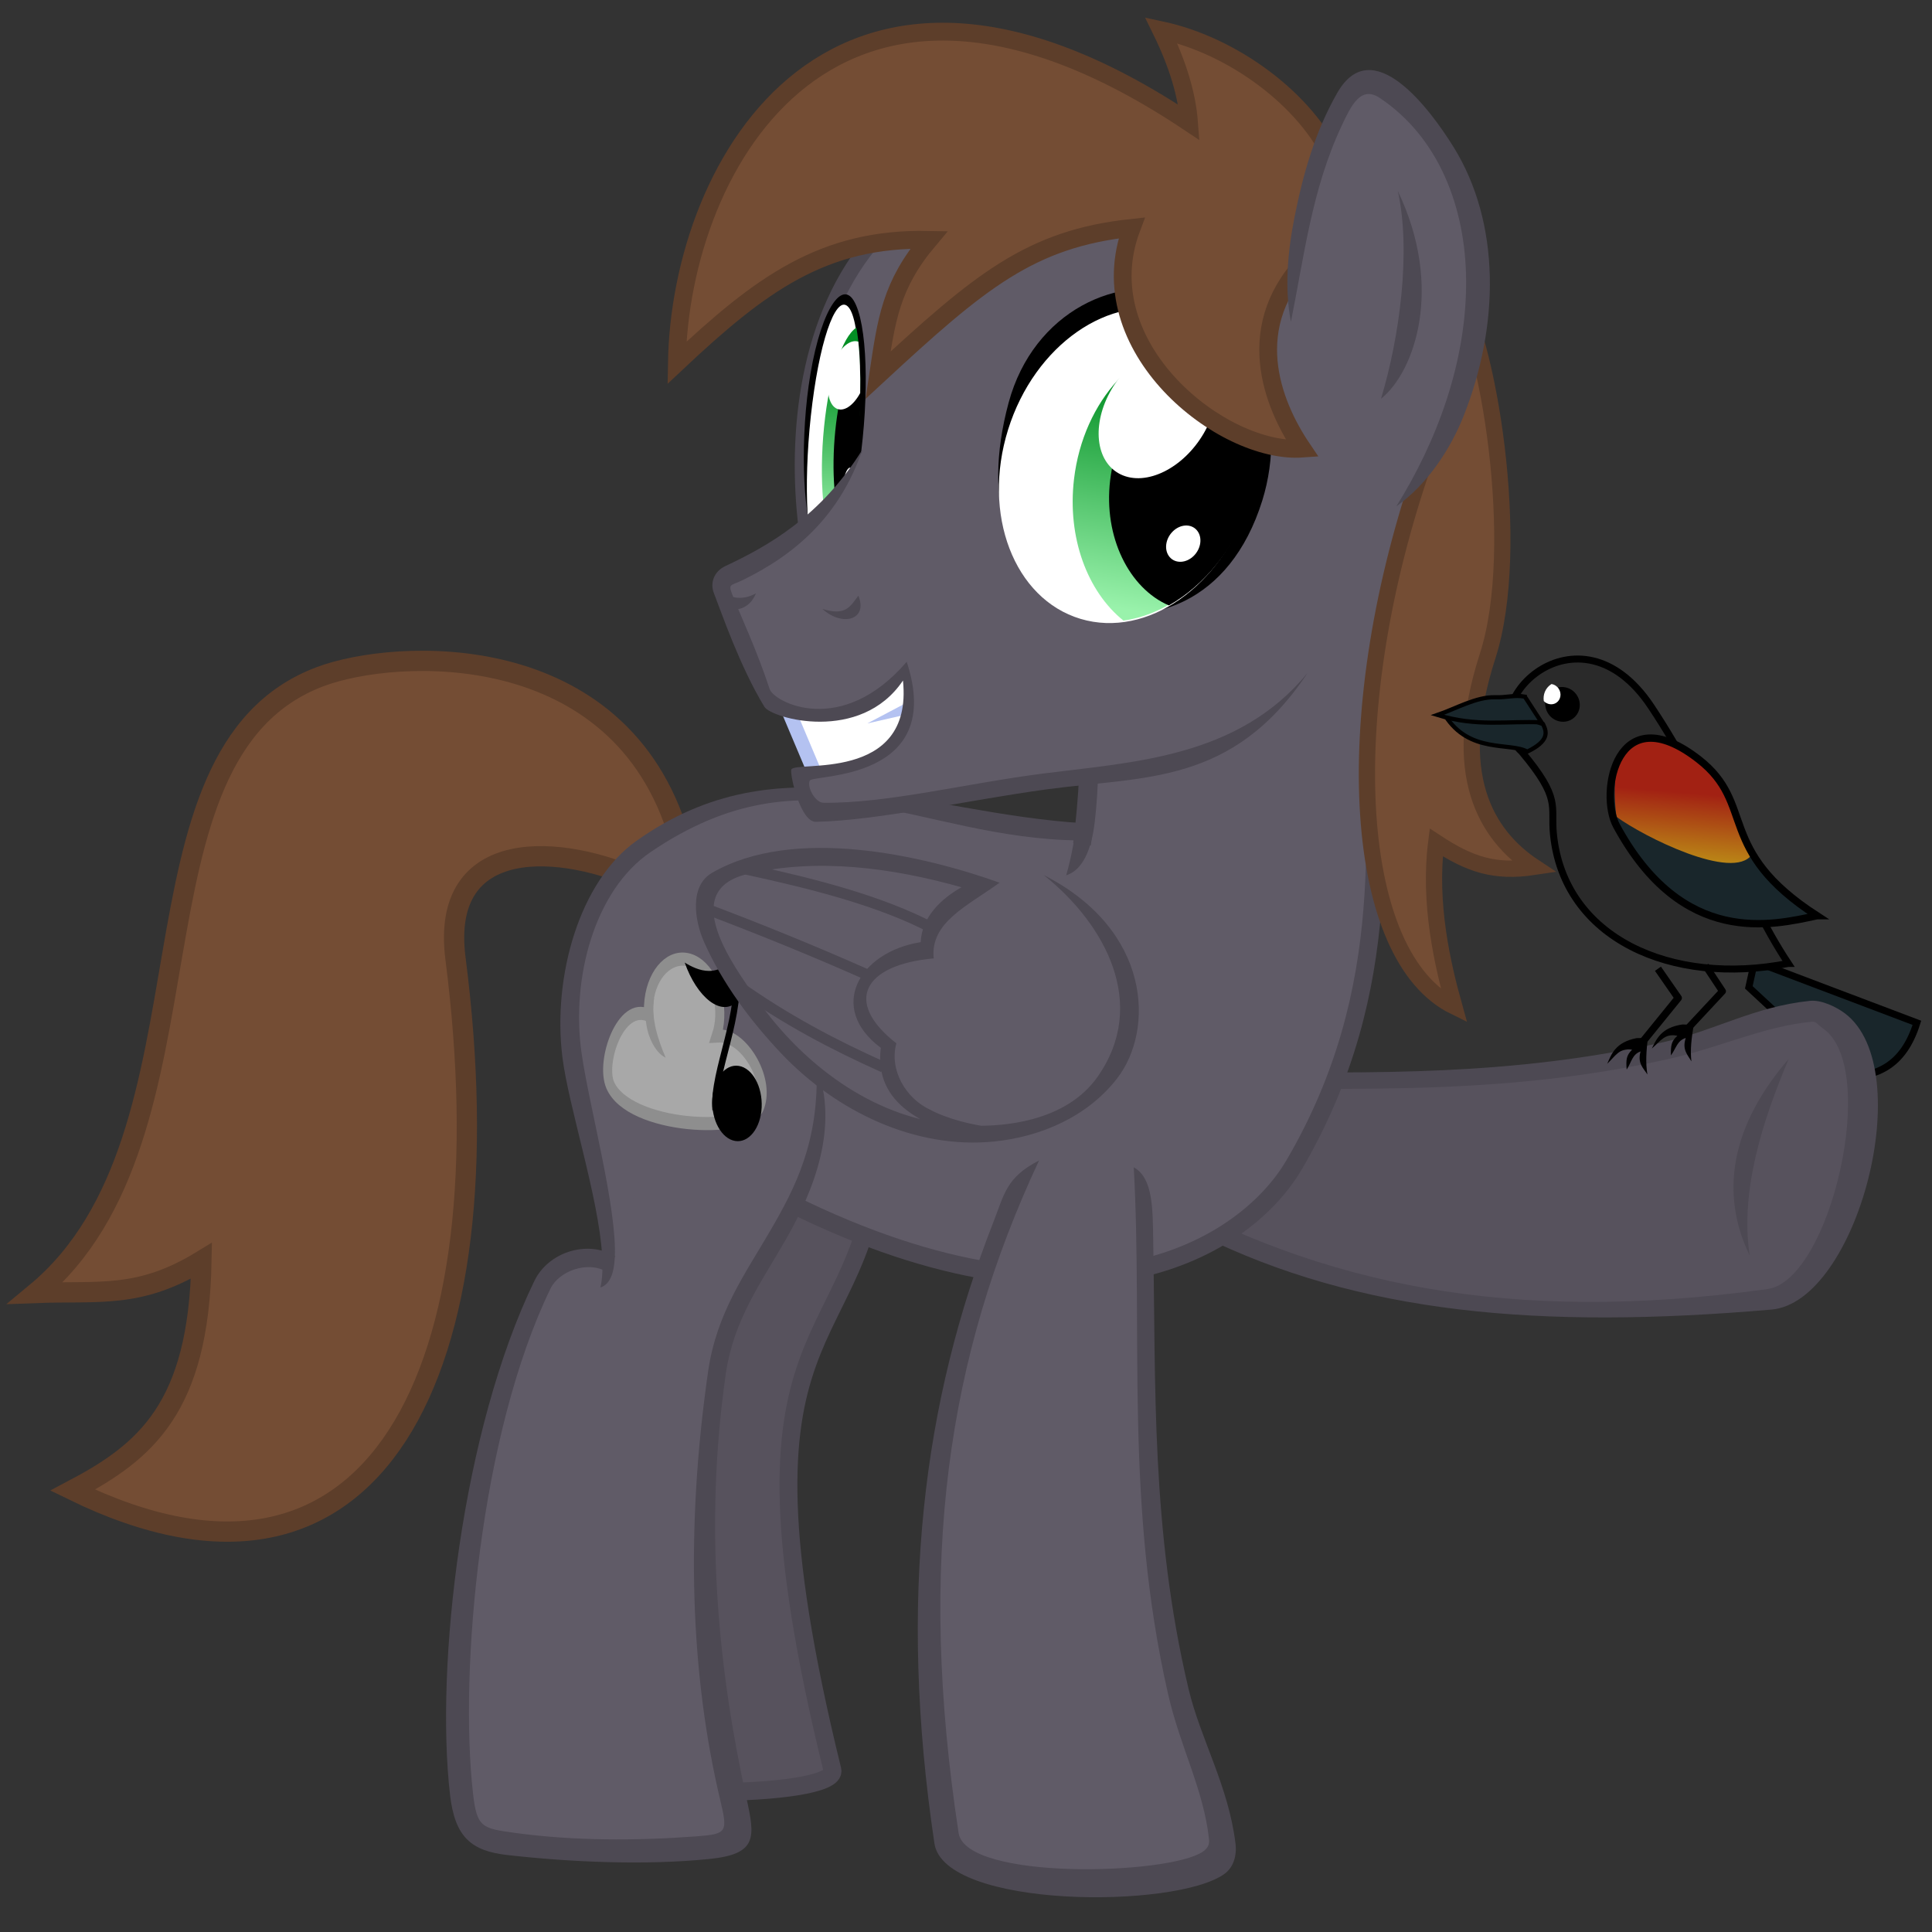 <?xml version="1.0" encoding="UTF-8" standalone="no"?>
<svg
   xmlns:dc="http://purl.org/dc/elements/1.1/"
   xmlns:cc="http://creativecommons.org/ns#"
   xmlns:rdf="http://www.w3.org/1999/02/22-rdf-syntax-ns#"
   xmlns:svg="http://www.w3.org/2000/svg"
   xmlns="http://www.w3.org/2000/svg"
   xmlns:xlink="http://www.w3.org/1999/xlink"
   xmlns:sodipodi="http://sodipodi.sourceforge.net/DTD/sodipodi-0.dtd"
   xmlns:inkscape="http://www.inkscape.org/namespaces/inkscape"
   version="1.1"
   viewBox="0 0 1200 1200"
   id="svg175"
   sodipodi:docname="wingbeat 1 e.svg"
   inkscape:version="1.0.1 (3bc2e813f5, 2020-09-07)">
  <rect x="0" y="0" width="1200" height="1200" fill="#333333" stroke="none"/>
  <sodipodi:namedview
     pagecolor="#ffffff"
     bordercolor="#666666"
     borderopacity="1"
     objecttolerance="10"
     gridtolerance="10"
     guidetolerance="10"
     inkscape:pageopacity="0"
     inkscape:pageshadow="2"
     inkscape:window-width="2004"
     inkscape:window-height="1313"
     id="namedview177"
     showgrid="false"
     inkscape:zoom="3.36"
     inkscape:cx="475.9682"
     inkscape:cy="239.29015"
     inkscape:window-x="3173"
     inkscape:window-y="697"
     inkscape:window-maximized="0"
     inkscape:current-layer="g141"
     inkscape:snap-global="false" />
  <defs
     id="defs17">
    <linearGradient
       id="linearGradient3109-5-7-4-2-7-8-7-4-8-6"
       x1="2395.3"
       x2="2394.1"
       y1="56.79"
       y2="208.49"
       gradientUnits="userSpaceOnUse"
       xlink:href="#linearGradient2196-0-0-4-2-2"
       gradientTransform="matrix(0.233,0.007,-0.02,0.666,-25.302,176.026)" />
    <linearGradient
       id="linearGradient2196-0-0-4-2-2">
      <stop
         stop-color="#038f24"
         offset="0"
         id="stop6" />
      <stop
         stop-color="#99f2ab"
         offset="1"
         id="stop8" />
    </linearGradient>
    <linearGradient
       id="linearGradient3111-1-79-4-5-3-4-2-3-0-8"
       x1="2425.8"
       x2="2382.4"
       y1="59.406"
       y2="223.63"
       gradientTransform="matrix(0.839,-0.068,0.072,0.828,-1285.808,362.896)"
       gradientUnits="userSpaceOnUse"
       xlink:href="#linearGradient2196-0-0-4-2-2" />
    <linearGradient
       id="linearGradient26163-8-3-8-5"
       x1="-7238.1"
       x2="-7225.6"
       y1="2720.9"
       y2="2780.9"
       gradientTransform="matrix(1.092,-0.008,-0.008,1.021,668.61,-113.5)"
       gradientUnits="userSpaceOnUse">
      <stop
         stop-color="#a22113"
         offset="0"
         id="stop12" />
      <stop
         stop-color="#c2a517"
         offset="1"
         id="stop14" />
    </linearGradient>
  </defs>
  <g
     transform="translate(1302.9 -206.65)"
     id="g173">
    <g
       transform="matrix(-3.281 0 0 3.281 1382.8 -1352.4)"
       id="g171">
      <path
         d="m689.99 633.61c11.277-38.016 53.713-35.674 67.931-30.351 39.03 14.613 17.735 86.749 53.868 116.68-12.012-0.45-19.548 1.14-31.365-6.076 0.513 27.878 10.649 36.169 24.383 43.407-57.35 28.069-82.5-22.296-72.474-100.63 3.004-23.473-20.065-21.932-35.848-14.499"
         style="fill:#744d34;stroke-width:3.838;stroke:#5d3e2a"
         id="path19" />
      <path
         d="m 504.7,658.566 -3.841,5.532 7.792,9.604"
         style="fill:none;stroke:#000000;stroke-width:1.385;stroke-linejoin:round"
         id="path21"
         sodipodi:nodetypes="ccc" />
      <path
         d="m486.41 657.17-30.734 11.633c2.608 8.316 7.727 10.118 13.459 10.327l18.362-17.041z"
         style="fill:#19262b;stroke-width:1.317;stroke:#000"
         id="path23" />
      <path
         d="m691.2 707.56c15.442 30.144 21.434 80.081 17.727 101.91-1.13 6.654-49.289 6.247-47.946 0.778 22.022-89.656-6.302-75.741-9.305-119.66"
         style="fill:#57525d;stroke-width:3.38;stroke:#4d4953"
         id="path25" />
      <g
         transform="matrix(.092 .996 -.996 .092 1233.5 34.896)"
         id="g31">
        <path
           d="m605.44 689.76c15.648 34.68 16.055 71.403 9.022 120.18-2.092 14.508-57.718 17.87-55.563 3.752 1.516-9.934 6.944-17.64 10.176-27.672 10.928-33.906 10.768-64.403 14.626-94.345"
           style="fill:#57525d"
           id="path27" />
        <path
           d="m612.01 701.25c12.109 31.431 11.88 65.794 4.107 108.96-2.886 16.029-47.844 23.58-57.088 8.713-1.082-1.74-2.191-4.683-1.764-6.841 2.055-10.378 7.266-17.439 10.208-26.495 9.285-28.583 10.943-54.804 13.23-80.731 0.475-5.387 0.732-11.151 4.682-13.08-3.823 29.669-3.634 60.359-14.696 94.67-3.088 9.577-7.819 17.396-9.519 26.343-0.167 0.879 0.458 1.155 1.11 2.302 6.441 11.335 47.309 5.686 50.031-5.962 11.159-47.75 7.104-84.206-8.418-118.6 4.9 2.154 6.5 6.521 8.118 10.722z"
           style="color:#000000;fill:#4d4953"
           id="path29" />
      </g>
      <path
         d="m 506.615,671.653 c 0.282,2.533 0.456,4.665 0.079,6.935 0.733,-1.183 1.925,-2.078 1.3,-4.367 1.598,0.563 1.713,2.064 2.628,3.435 0.131,-1.9 0.079,-2.663 -1.03,-3.767 2.434,-0.404 3.183,1.246 4.708,2.662 -0.795,-1.804 -1.529,-4.059 -5.557,-4.852 z"
         id="path157-4"
         style="stroke-width:0.263"
         inkscape:transform-center-x="9.5790466"
         inkscape:transform-center-y="8.6468676" />
      <path
         d="m610.31 632.82c32.452 0.026 61.48-19.021 89.615 5.236 23.127 32.353 1.093 62.03 3.484 81.243l-19.12-0.683-14.571-19.925c-9.464 9.853-25.849 16.613-40.752 17.4z"
         style="fill:#605b67"
         id="path33" />
      <path
         d="m674.38 700.18c-58.646 31.37-91.109 12.063-100.82-4.521-19.725-33.698-14.731-64.822-14.938-90.255l55.627-21.243c-2.091 16.707-2.722 33.597-0.522 50.841"
         style="fill:#605b67;stroke-width:3.38;stroke:#4d4953"
         id="path35" />
      <path
         d="m702.94 714.43c4.504-2.623 10.835-0.372 12.927 3.939 14.628 30.144 19.276 80.081 14.98 101.91-1.309 6.654-54.818 7.734-53.474 2.227 5.999-24.582 10.19-54.656 5.464-87.479-3.067-21.307-21.091-28.729-19.966-58.061l27.914 2.732z"
         style="fill:#605b67"
         id="path37" />
      <path
         d="m698.07 634.35c10.776 7.639 15.907 25.635 14.032 40.897-1.151 9.366-6.885 26.593-7.532 37.645-0.134 2.292-0.057 4.335 0.322 6.013-1.775-0.578-2.556-2.624-2.711-5.588-0.491-9.33 4.817-28.53 6.279-38.737 2.044-14.26-2.483-30.889-13.018-38.069-30.204-20.585-50.313-2.507-81.436-2.233l-0.932-3.23c32.228-1.962 57.634-16.093 84.995 3.303z"
         style="color:#000000;fill:#4d4953"
         id="path39" />
      <path
         d="m623.32 694.04c17.522 37.428 24.331 77.886 16.726 129.82-1.473 10.057-55.041 13.38-53.743 0.571 1.056-10.408 6.377-18.546 8.854-29.1 8.37-35.673 5.381-67.773 7.138-99.275"
         style="fill:#605b67"
         id="path41" />
      <path
         d="m630.47 706.43c13.381 34.121 18.083 71.524 11.201 117.71-1.843 12.369-45.667 12.442-54.895 5.788-1.713-1.235-2.379-3.438-2.107-5.709 1.307-10.919 6.638-19.822 8.896-29.349 7.127-30.072 6.192-57.674 6.687-84.952 0.103-5.668-0.032-11.732 3.683-13.762-1.74 31.215 1.73 63.62-6.5 99.718-2.297 10.076-6.716 18.024-7.743 27.437-0.101 0.925 0.099 1.679 1.198 2.422 6.49 4.391 44.823 5.479 46.199-3.557 7.848-51.523 2.152-90.188-15.228-127.31 6.226 3.19 6.584 6.402 8.61 11.567z"
         style="color:#000000;fill:#4d4953"
         id="path43" />
      <g
         transform="matrix(-.168 .027 .012 .251 682.88 451.64)"
         id="g57">
        <g
           transform="matrix(1.47,0,0,1.421,229.22,-479.69)"
           id="g49">
          <path
             d="m-139.41 910.94c-15.063 0-27.281 12.439-27.281 27.781 0 1.667 0.161 3.288 0.438 4.875-21.777-4.694-35.181 28.77-26.687 40.07 15.921 21.18 106.02 14.183 114.14-0.993 7.758-14.515-12.219-34.358-29.792-34.358-1.834 0-3.626 0.158-5.375 0.438 1.183-3.111 1.844-6.495 1.844-10.031 0-15.342-12.218-27.781-27.281-27.781z"
             style="fill:#a8a8a8;stroke-width:6.92;stroke:#8e8e8e"
             id="path45" />
          <path
             d="m-168.72 942.13c0.168 11.436 8.747 20.764 16.949 22.349-6.441-8.884-12.648-18.994-10.952-30.437z"
             style="fill:#8e8e8e"
             id="path47" />
        </g>
        <path
           d="m116.1 916.49c0 15.636-12.449 28.311-27.806 28.311s-27.806-12.675-27.806-28.311 12.449-28.311 27.806-28.311 27.806 12.675 27.806 28.311z"
           id="path51" />
        <path
           d="m64.57 923.88c-5.369-28.888 26.284-73.889 14.715-113.66"
           style="fill:none;stroke-width:7;stroke:#000"
           id="path53" />
        <path
           d="m80.714 802.36c-17.723 24.639-44.271 19.168-58.393 15 15.246 24.359 44.482 37.253 61.607 22.143 3.26-9.24 0.492-24.993-3.214-37.143z"
           id="path55" />
      </g>
      <path
         d="m663.99 677.04c-0.549 14.315 4.065 23.037 8.756 31.124 4.692 8.087 10.168 15.54 11.764 26.629 4.359 30.283 3.278 57.625-2.261 81.003-1.474 6.219-1.415 6.577 4.495 7.016 11.52 0.857 23.299 0.852 34.327-0.657 6.264-0.857 7.219-1.024 7.947-7.481 2.624-23.254-1.342-68.096-14.673-95.566-1.608-3.314-7.008-5.282-10.554-3.217l-1.704-2.919c5.463-3.181 12.723-0.646 15.299 4.662 13.745 28.323 18.796 72.918 15.978 97.331-0.923 7.994-4.012 10.611-10.847 11.383-12.302 1.391-26.301 1.951-38.193 0.753-9.244-0.931-8.705-4.112-7.045-11.653 5.092-23.127 8.153-50.534 3.886-80.173-1.471-10.218-6.58-17.105-11.345-25.413-5.457-9.513-10.123-21.515-5.831-32.822z"
         style="color:#000000;fill:#4d4953"
         id="path59" />
      <g
         transform="matrix(.198 .026 -.03 .204 957.86 559.52)"
         id="g73">
        <path
           d="m-1350.3 559.41c-50.043 0.566-122.92 10.067-166.58 29.252 0.405 0.18-103.82 25.792-103.82 25.792-82.842 76.774-50.059 146.98-23.506 177.05 54.016 61.172 251.34 76.973 346-143.94 24.514-57.209 8.882-87.559-42.406-88.156-3.128-0.036-6.351-0.038-9.688 0z"
           style="fill:#605b67"
           id="path61" />
        <path
           d="m-1610 603.79c-93.564 62.91-82.495 154.33-40.798 193.84 33.279 31.534 79.821 44.01 124.02 42.797 75.147-2.186 143.85-46.07 187.61-105.6 24.429-33.441 45.245-70.349 56.909-110.22 6.312-21.572 6.126-53.311-16.898-62.514-83.536-33.39-200.58 9.476-268.37 43.349 34.036 17.618 70.621 27.778 72.28 61.053 66.003-2.707 91.27 28.354 46.732 72.83 10.534 23.517-1.306 51.242-22.346 64.394-15.213 10.665-38.029 19.287-55.982 23.537 2.316 3.83 5.542 11.912 10.305 11.783 52.702-19.358 97.701-46.386 83.234-97.453 44.88-42.902 7.137-89.969-51.983-91.433-4.62-22.986-25.369-37.154-45.856-45.099 62.62-26.174 131.17-44.124 198.83-37.636 67.624 6.484 26.501 80.953 8.174 115.78-33.764 64.156-91.311 119.69-163.69 136.4-48.682 11.177-109.5 10.977-144.9-25.822-57.944-60.232-27.736-138.02 21.888-189.09 0.283-0.295 0.568-0.59 0.832-0.902z"
           style="fill:#4d4953"
           id="path63" />
        <g
           stroke-miterlimit="40"
           style="fill:none;stroke-linejoin:round;stroke-miterlimit:40;stroke-width:10;stroke:#656565"
           id="g71">
          <path
             d="m-1499.6 639.71c46.57-32.602 110.51-56.79 169.2-77.277"
             style="stroke:#4d4953"
             id="path65" />
          <path
             d="m-1286.9 593.25c-49.998 26.097-97.99 52.863-143.95 80.307"
             style="stroke:#4d4953"
             id="path67" />
          <path
             d="m-1432.9 759.42c41.83-25.254 84.643-54.258 127.78-93.944"
             style="stroke:#4d4953"
             id="path69" />
        </g>
      </g>
      <path
         d="m621.16 534.73c0.778 13.819-2.509 33-4.865 52.494s-3.747 39.26 0.429 53.65c-3.884-1.216-5.015-6.757-5.409-10.118-1.561-13.325-0.208-28.762 1.626-43.936 2.369-19.598 5.582-38.802 4.845-51.899z"
         style="color:#000000;fill:#4d4953"
         id="path75" />
      <g
         transform="matrix(-.228 .011 .011 .229 1140.1 510.59)"
         id="g141">
        <path
           d="m2113.2 399.8-42.541-88.258 141.32-37.333 41.196 105.98z"
           style="fill:#fff;stroke-width:11.766;stroke:#b4c2f1"
           id="path77" />
        <path
           d="m2182.6 319.22-35.785 21.046 44.192-12.296z"
           style="fill:#b4c2f1"
           id="path79" />
        <path
           d="m2598.7 335.63-351.17-35.331-161.84-146.51 14.286-145.71 57.201-118.38 356.48-6.371 75.538 247.76z"
           style="fill:#605b67"
           id="path81" />
        <path
           d="m2134.5-60.968c-54.162 67.053-59.4 165.97-46.035 242.69"
           stroke-miterlimit="40"
           style="fill:none;stroke-miterlimit:40;stroke-width:12.661;stroke:#4d4953"
           id="path83" />
        <g
           transform="matrix(.252 .001 -.009 .899 1511.8 -3.887)"
           id="g101">
          <path
             d="m2458.5 142.82c-23.707 79.293-74.093 95.308-124.07 76.146-49.98-19.162-74.786-87.825-58.262-145.54 18.56-64.822 83.686-99.89 131.65-80.728 49.739 19.87 69.988 85.549 50.683 150.12z"
             id="path85" />
          <g
             transform="matrix(.821 0 .022 .994 417.31 1.51)"
             clip-path="none"
             id="g99">
            <path
               transform="matrix(1.198,0.379,-0.331,1.014,-403.49,-907.98)"
               d="m 2427.64,131.896 c 0,64.158 -32.386,115.374 -74.506,115.374 -42.12,0 -76.266,-52.01 -76.266,-116.17 0,-64.158 34.146,-116.17 76.266,-116.17 39.366,0 74.506,52.806 74.506,116.966 z"
               style="fill:#ffffff"
               id="path87"
               sodipodi:nodetypes="sssss" />
            <g
               transform="matrix(1.505 -.009 .097 .993 -1169.2 16.882)"
               id="g97">
              <path
                 id="path89"
                 style="fill:url(#linearGradient3109-5-7-4-2-7-8-7-4-8-6);stroke-width:0.394"
                 d="M 533.248 205.615 C 524.625 211.226 516.425 235.119 513.174 267.004 C 509.831 299.794 512.747 330.974 519.715 345.109 C 524.462 335.126 529.099 316.225 532.227 291.92 C 536.536 258.428 536.715 224.486 533.248 205.615 z "
                 transform="matrix(4.286,-0.042,0.128,1.5,85.832,-265.101)" />
              <path
                 id="path91"
                 style="stroke-width:0.394"
                 d="m 535.059,221.135 c -6.473,5.768 -12.464,24.168 -14.922,48.277 -2.583,25.336 -0.502,49.475 4.658,61.314 2.845,-10.177 6.024,-23.373 8.01,-38.807 3.304,-25.676 3.585,-51.569 2.253,-70.785 z"
                 transform="matrix(4.286,-0.042,0.128,1.5,85.832,-265.101)"
                 sodipodi:nodetypes="cscsc" />
              <path
                 id="path93"
                 style="fill:#ffffff;stroke-width:0.394"
                 d="M 532.441 213.994 C 527.481 214.073 521.672 219.969 518.232 229.072 C 513.999 240.276 514.955 252.098 520.369 255.477 C 524.936 258.326 531.207 254.241 535.602 246.174 C 535.818 234.172 535.426 223.263 534.463 214.316 C 533.811 214.093 533.135 213.983 532.441 213.994 z "
                 transform="matrix(4.286,-0.042,0.128,1.5,85.832,-265.101)" />
              <path
                 d="m2400.1 175.31c-4.735 9.103-13.994 13.651-20.681 10.159-6.687-3.493-8.27-13.704-3.535-22.808s13.994-13.652 20.681-10.159c6.687 3.493 8.27 13.704 3.535 22.808z"
                 style="fill:#fff"
                 id="path95" />
            </g>
          </g>
        </g>
        <path
           d="m2130.6 117.57c-23.184 51.749-72.618 76.07-111.88 113.31 11.887 24.527 27.771 50.028 46.344 94.063 32.13 25.967 91.627 0.747 110.98-30.066 9.022 72.934-32.299 77.971-81.287 86.316 6.361 14.223 10.474 29.103 17.042 35.832 56.975-3.564 125.94-19.988 180.98-30.662 75.38-14.62 154.89-27.96 209.59-94.354"
           style="fill:#605b67"
           id="path103" />
        <path
           d="m2014.5 238.85c6.734 14.977 24.356 59.432 46.391 91.808 6.321 9.287 81.012 26.604 113.74-27.18 12.93 84.9-87.887 69.837-89.007 78.047-0.716 5.243 9.861 42.843 22.504 41.949 52.416-3.708 123.98-23.748 189.38-35.877 81.035-15.028 154.24-10.565 212.03-106.55-54.057 72.669-140.9 80.47-214.85 93.505-64.16 11.31-128 30.95-181.04 32.883-7.093 0.259-14.592-12.81-12.188-17.778 2.58-5.331 112.91-4.535 75.517-101.81-50.886 65.162-108.3 38.769-112.48 27.888-12-31.209-26.548-58.496-33.123-72.909-5.871-12.869-4.345-9.944 5.863-15.478 42.648-23.124 78.512-56.796 94.604-112.74-31.96 57.203-74.954 83.623-109 101.59-9.033 4.767-12.044 14.422-8.344 22.651z"
           style="color:#000000;fill:#4d4953"
           id="path105" />
        <g
           transform="matrix(1.085 -.065 .069 1.068 -229 146.69)"
           id="g123">
          <path
             transform="matrix(1.259 .455 -.348 1 -543.84 -1093.5)"
             d="m2433.2 131.45c1.23 78.754-38.223 116.08-80.344 116.08s-70.969-47.688-74.446-123.61c-3.16-69.008 36.332-116.69 76.94-116.01 42.11 0.713 76.847 59.405 77.849 123.53z"
             id="path107" />
          <g
             clip-path="none"
             id="g121">
            <path
               transform="matrix(1.198 .379 -.331 1.014 -403.49 -907.98)"
               d="m2429.4 131.1c0 64.158-34.146 116.17-76.266 116.17s-76.266-52.01-76.266-116.17c0-64.158 34.146-116.17 76.266-116.17s76.266 52.01 76.266 116.17z"
               style="fill:#fff"
               id="path109" />
            <g
               transform="matrix(1.03 .082 -.082 1.03 -23.15 -198.76)"
               clip-path="none"
               id="g119">
              <path
                 id="path111"
                 style="fill:url(#linearGradient3111-1-79-4-5-3-4-2-3-0-8);stroke-width:0.837"
                 d="M 746.586 214.768 C 708.478 214.277 674.02 251.135 668.186 300.092 C 663.831 336.632 676.599 370.066 698.838 387.92 C 731.965 383.537 763.819 354.587 776.846 313.232 C 788.264 276.985 782.231 240.689 763.812 217.605 C 760.089 216.399 756.224 215.554 752.232 215.115 C 750.344 214.907 748.46 214.792 746.586 214.768 z "
                 transform="matrix(1.185,-0.082,0.077,1.201,1480.773,-172.396)" />
              <path
                 id="path113"
                 style="stroke-width:0.837"
                 d="m 751.926,232.605 c -29.925,0.572 -56.702,29.766 -61.299,68.338 -4.188,35.136 11.765,66.968 36.503,77.647 22.013,-12.484 41.487,-35.483 50.758,-64.912 8.373,-26.582 8.55,-54.675 0.151,-76.08 -5.472,-3.054 -13.695,-4.018 -20.092,-4.722 -2.017,-0.222 -4.027,-0.31 -6.021,-0.271 z"
                 transform="matrix(1.185,-0.082,0.077,1.201,1480.773,-172.396)"
                 sodipodi:nodetypes="sccscss" />
              <path
                 d="m2389 92.835c-13.383 26.959-39.872 42.433-59.164 34.562-19.292-7.871-24.083-36.107-10.7-63.066s39.872-42.433 59.164-34.562c19.292 7.871 24.083 36.107 10.7 63.066z"
                 style="fill:#fff"
                 id="path115" />
              <path
                 d="m2387.5 184.49c-5.183 5.891-13.097 6.821-17.677 2.075-4.58-4.746-4.091-13.369 1.092-19.26 5.183-5.891 13.097-6.821 17.677-2.075 4.58 4.746 4.091 13.369-1.092 19.26z"
                 style="fill:#fff"
                 id="path117" />
            </g>
          </g>
        </g>
        <path
           d="m2018.6 235.99c10.239 7.219 20.491 7.667 30.756 1.452-4.373 12.322-14.075 15.149-22.362 14.144z"
           style="fill:#4d4953"
           id="path125" />
        <path
           d="m2105 247.6c17.272 14.214 38.512 7.193 29.305-12.344-6.466 9.456-9.743 17.432-29.305 12.344z"
           style="fill:#4d4953"
           id="path127" />
        <path
           d="m2494.8-62.214c-54.842 58.892-25.338 122.95 1.413 158.51-65.956 7.927-182.8-75.159-150.14-175.26-83.53 13.016-123.64 49.885-204.22 131.59 4.685-45.978 6.788-74.588 36.747-113.65-87.644 2.365-137.71 43.25-203.92 111.5-5.245-165.5 112.75-399.34 414.73-218.64-2.763-22.388-11.411-47.273-26.78-75.02 60.044 9.761 123.17 51.71 148.22 100.82"
           stroke-miterlimit="20"
           style="fill:#744d34;stroke-miterlimit:20;stroke-width:14.731;stroke:#5d3e2a"
           id="path129" />
        <path
           d="m2614.9-43.792c30.35 38.548 68.05 211.81 43.054 303.87-26.863 98.941 5.589 147.53 46.87 171.97-32.533 6.471-53.386 0.569-82.016-16.243-3.924 50.127 9.671 99.184 21.465 134.55-85.324-36.687-108.76-230.28-49.069-439"
           stroke-miterlimit="20"
           style="fill:#744d34;stroke-miterlimit:20;stroke-width:13.465;stroke:#5d3e2a"
           id="path131" />
        <g
           transform="matrix(.987 -.261 .118 .932 21.405 684.3)"
           id="g139">
          <path
             d="m2573.5 135.65c72.037-59.479 132.83-254.11 5.72-373.01-21.005-19.648-73.058 93.124-81.373 194.34"
             style="fill:#605b67"
             id="path133" />
          <path
             d="m2572.3 136.54c26.956-13.307 48.07-39.926 60.79-65.992 35.174-72.08 42.411-160.4 8.737-234.99-16.444-36.424-58.847-115.43-91.56-68.61-20.819 29.795-33.266 64.723-42.746 99.552-7.937 29.162-12.849 60.359-9.649 90.391 14.948-54.258 25.498-111.01 53.735-160.3 8.959-15.638 18.183-31.99 33.054-17.292 45.77 45.233 63.159 111.06 59.003 174.03-4.752 72.004-34.86 135.44-71.365 183.21z"
             style="fill:#4d4953"
             id="path135" />
          <path
             d="m2593.5-136.63c7.171 54.729-7.872 127.32-26.887 177 29.255-17.03 58.573-84.896 26.887-177z"
             style="color:#000000;fill:#4d4953"
             id="path137" />
        </g>
      </g>
      <g
         transform="matrix(0.262,0.03,-0.03,0.262,2484.3,129.506)"
         id="g167">
        <g
           style="stroke:#000000"
           id="g149">
          <path
             d="m -7323.1,2854 c 85.403,6.814 157.93,-36.352 156.93,-111.28 -0.277,-20.761 -8.598,-24.371 15.803,-61.319 32.961,-38.325 -52.905,-105.59 -95.838,-21.941 -37.279,72.637 -48.032,137.64 -76.899,194.54 z"
             style="fill:#2a2a2a;stroke-width:5"
             id="path143" />
          <path
             d="m -7098.6,2649.1 c -14.171,29.462 -44.051,24.22 -55.648,32.532 -16.213,-5.681 -15.837,-12.099 -13.48,-18.344 21.312,-11.074 46.11,-10.277 69.128,-14.188 z"
             style="fill:#19262b;stroke-width:3"
             id="path145" />
          <path
             d="m -7157,2642.2 -9.816,19.729 c 24.107,-3.939 46.339,-1.821 73.636,-13.779 -13.319,-2.902 -29.29,-9.875 -42.59,-7.928 -8.693,1.273 -13.687,-0.29 -21.23,1.978 z"
             style="fill:#19262b;stroke-width:3"
             id="path147" />
        </g>
        <path
           transform="matrix(1.062,0.181,-0.19,1.071,943.07,1117.8)"
           d="m -7167.9,2648 c -1.96,6.102 -8.408,9.525 -14.402,7.644 -5.995,-1.881 -9.265,-8.352 -7.306,-14.455 1.96,-6.102 8.408,-9.525 14.402,-7.644 5.994,1.881 9.265,8.352 7.306,14.455 z"
           id="path151" />
        <path
           d="m -7177.1,2635.4 c -1.915,0.536 -3.646,1.886 -4.668,3.862 -1.889,3.649 -0.648,8.073 2.771,9.863 3.02,1.581 6.707,0.556 8.833,-2.212 0.173,-4.622 -2.161,-9.079 -6.448,-11.293 -0.16,-0.082 -0.326,-0.145 -0.488,-0.22 z"
           style="fill:#ffffff"
           id="path153" />
        <g
           transform="translate(-14.991,3.615)"
           id="g159">
          <path
             d="m -7248.9,2845.2 -10,19.643 27.123,23.147"
             style="fill:none;stroke:#000000;stroke-width:5;stroke-linejoin:round"
             id="path155" />
          <path
             d="m -7235.677,2886.438 c 2.649,9.303 4.64,17.173 4.657,25.905 2.001,-4.887 5.898,-8.989 2.119,-17.162 6.334,1.1 7.711,6.647 11.996,11.204 -0.707,-7.195 -1.381,-10.016 -6.227,-13.452 8.857,-3.043 12.695,2.66 19.297,7 -4.11,-6.25 -8.277,-14.228 -23.851,-14.662 z"
             id="path157"
             inkscape:transform-center-x="10.933029"
             inkscape:transform-center-y="9.1985579" />
        </g>
        <path
           d="m -7347.4,2822.3 c 67.461,-55.536 34.029,-84.445 71.542,-121.18 53.405,-52.297 74.002,15.918 64.013,40.711 -37.222,92.385 -103.42,83.584 -135.55,80.469 z"
           style="fill:#19262b"
           id="path161" />
        <path
           d="m -7306,2773.4 c 15.567,17.672 75.7,-21.61 93.485,-38.033 0.814,-62.046 -31.383,-68.546 -65.351,-32.47 -13.103,15.814 -23.814,50.506 -28.134,70.502 z"
           style="fill:url(#linearGradient26163-8-3-8-5)"
           id="path163" />
        <path
           d="m -7347.4,2822.3 c 67.461,-55.536 34.029,-84.445 71.542,-121.18 53.405,-52.297 74.002,15.918 64.013,40.711 -37.222,92.385 -103.42,83.584 -135.55,80.469 z"
           style="fill:none;stroke:#000000;stroke-width:5.278"
           id="path165" />
      </g>
      <path
         d="m479.94 675.63c4.958 11.698 9.246 25.04 7.393 37.204 4.867-9.96 4.973-22.914-7.393-37.204z"
         style="fill:#4d4953"
         id="path169" />
    </g>
  </g>
</svg>
